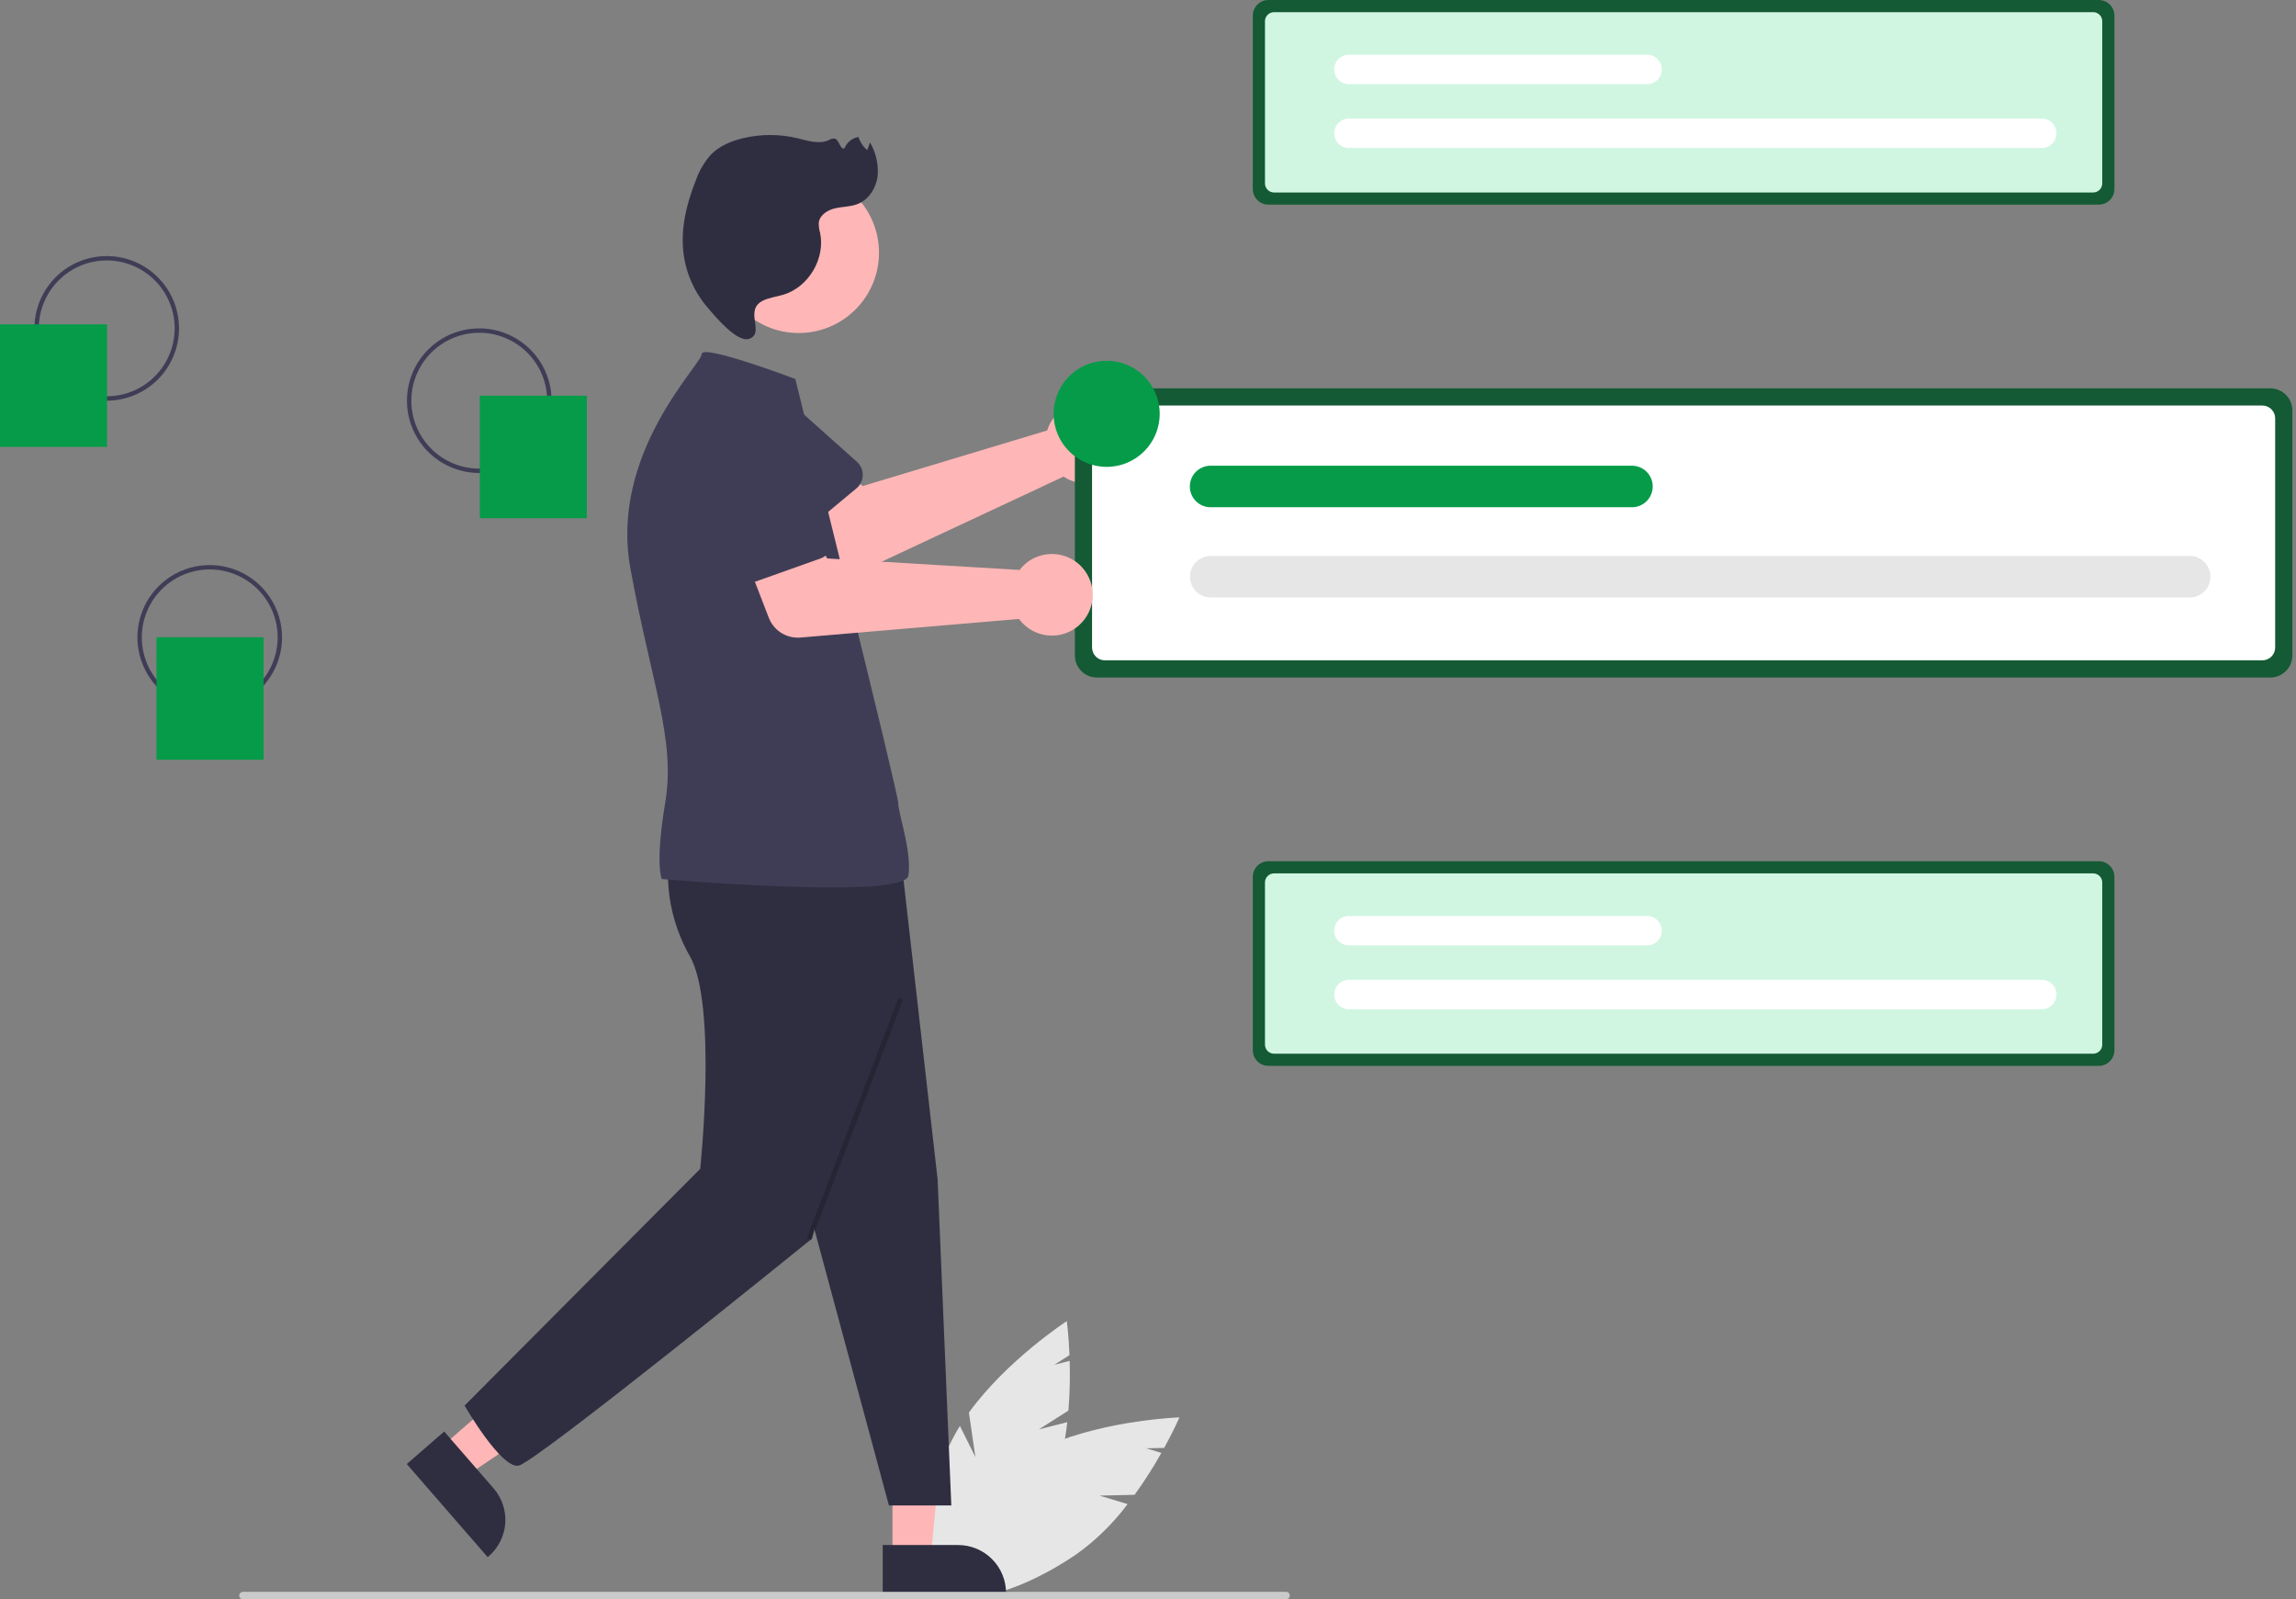 <svg width="547" height="381" viewBox="0 0 547 381" fill="none" xmlns="http://www.w3.org/2000/svg">
<rect x="0" y="0" width="547" height="381" fill="#808080" stroke="none"/>
<g clip-path="url(#clip0_5_956)">
<path d="M250.047 101.116C249.822 101.576 249.634 102.054 249.484 102.544L205.506 115.799L197.363 108.169L184.242 118.954L197.345 133.861C198.403 135.066 199.824 135.894 201.393 136.222C202.963 136.55 204.597 136.361 206.049 135.682L253.386 113.545C255.032 114.636 256.971 115.199 258.945 115.16C260.919 115.122 262.834 114.483 264.436 113.33C266.039 112.176 267.252 110.562 267.914 108.702C268.576 106.842 268.657 104.824 268.145 102.918C267.632 101.011 266.552 99.305 265.047 98.028C263.542 96.75 261.683 95.961 259.718 95.765C257.754 95.57 255.776 95.977 254.049 96.933C252.321 97.888 250.925 99.347 250.047 101.116Z" fill="#FFB6B6"/>
<path d="M204.046 116.335L187.866 129.8C187.405 130.184 186.868 130.463 186.29 130.62C185.712 130.776 185.107 130.806 184.516 130.708C183.925 130.61 183.362 130.385 182.866 130.05C182.37 129.715 181.952 129.276 181.64 128.765L170.725 110.841C168.779 108.474 167.852 105.433 168.145 102.383C168.438 99.334 169.928 96.525 172.289 94.572C174.649 92.62 177.687 91.682 180.738 91.966C183.788 92.249 186.602 93.73 188.562 96.084L204.158 110.025C204.605 110.424 204.96 110.915 205.199 111.464C205.439 112.013 205.558 112.607 205.547 113.206C205.536 113.805 205.397 114.394 205.138 114.934C204.879 115.474 204.506 115.952 204.046 116.335Z" fill="#3F3D56"/>
<path d="M247.495 340.528L254.538 336.042C254.861 332.103 254.962 328.149 254.84 324.199L251.187 325.132L254.793 322.835C254.594 317.952 254.153 314.731 254.153 314.731C254.153 314.731 239.914 323.98 230.832 336.517L232.381 347.12L228.688 339.705C227.743 341.217 226.894 342.787 226.147 344.406C218.665 360.752 217.938 376.446 224.523 379.461C231.108 382.475 242.512 371.668 249.995 355.322C252.252 350.065 253.689 344.493 254.258 338.8L247.495 340.528Z" fill="#E6E6E6"/>
<path d="M261.961 356.306L270.309 356.105C272.622 352.901 274.752 349.568 276.69 346.124L273.08 345.034L277.354 344.932C279.708 340.649 280.995 337.664 280.995 337.664C280.995 337.664 264.025 338.221 249.771 344.259L245.616 354.136L246.287 345.879C244.697 346.685 243.159 347.591 241.682 348.59C226.828 358.716 218.093 371.775 222.172 377.76C226.251 383.744 241.6 380.387 256.454 370.262C261.104 366.928 265.215 362.902 268.644 358.322L261.961 356.306Z" fill="#E6E6E6"/>
<path d="M212.624 371.047L221.738 371.046L225.157 335.598L212.623 335.894L212.624 371.047Z" fill="#FFB6B6"/>
<path d="M210.299 368.071L228.247 368.071C231.281 368.071 234.191 369.276 236.336 371.421C238.481 373.566 239.686 376.475 239.686 379.508V379.88L210.3 379.881L210.299 368.071Z" fill="#2F2E41"/>
<path d="M105.105 344.739L111.082 351.618L140.462 331.836L131.64 321.683L105.105 344.739Z" fill="#FFB6B6"/>
<path d="M105.827 341.032L117.598 354.581C119.588 356.871 120.587 359.858 120.374 362.884C120.162 365.91 118.756 368.727 116.466 370.717L116.186 370.961L96.912 348.778L105.827 341.032Z" fill="#2F2E41"/>
<path d="M57.885 381H306.39C306.624 381 306.849 380.907 307.015 380.741C307.181 380.575 307.275 380.35 307.275 380.115C307.275 379.88 307.181 379.655 307.015 379.489C306.849 379.323 306.624 379.23 306.39 379.23H57.885C57.769 379.229 57.653 379.252 57.546 379.296C57.438 379.341 57.34 379.406 57.258 379.488C57.175 379.57 57.11 379.668 57.065 379.776C57.02 379.883 56.997 379.998 56.997 380.115C56.997 380.231 57.02 380.347 57.065 380.454C57.11 380.562 57.175 380.659 57.258 380.742C57.34 380.824 57.438 380.889 57.546 380.933C57.653 380.978 57.769 381 57.885 381Z" fill="#CACACA"/>
<path d="M192.601 287.604L211.776 358.643H226.643L223.378 280.95L214.759 205.255L183.451 203.592L192.601 287.604Z" fill="#2F2E41"/>
<path d="M159.329 205.255C159.329 205.255 157.665 216.069 164.32 227.714C170.974 239.359 166.815 278.454 166.815 278.454L110.677 334.855C110.677 334.855 119.402 349.99 123.561 349.158C127.72 348.326 193.433 295.091 193.433 295.091L214.759 208.583L159.329 205.255Z" fill="#2F2E41"/>
<path d="M190.282 79.335C200.849 79.335 209.414 70.769 209.414 60.203C209.414 49.637 200.849 41.071 190.282 41.071C179.716 41.071 171.151 49.637 171.151 60.203C171.151 70.769 179.716 79.335 190.282 79.335Z" fill="#FFB6B6"/>
<path d="M189.475 90.286C189.475 90.286 167.174 81.843 167.174 84.339C167.174 86.834 145.188 107.934 150.179 135.383C155.17 162.833 160.992 176.142 158.497 191.115C156.002 206.087 157.665 209.414 157.665 209.414C157.665 209.414 215.59 214.405 216.422 208.583C217.254 202.76 214.006 193.879 214.006 191.384C214.006 188.889 191.022 96.707 189.475 90.286Z" fill="#3F3D56"/>
<path d="M181.623 71.699C183.172 70.88 184.971 70.711 186.648 70.202C192.645 68.381 196.663 61.601 195.381 55.466C195.144 54.679 195.037 53.858 195.066 53.037C195.29 51.22 197.149 50.047 198.932 49.631C200.715 49.215 202.612 49.275 204.316 48.606C206.947 47.572 208.695 44.868 209.074 42.066C209.346 39.23 208.715 36.381 207.27 33.925L206.626 35.778C205.643 34.947 204.914 33.856 204.521 32.631C203.789 32.754 203.101 33.063 202.523 33.528C201.945 33.993 201.495 34.599 201.218 35.287C200.184 35.897 200.035 33.394 198.894 33.024C198.391 32.962 197.884 33.087 197.468 33.376C195.168 34.449 192.494 33.531 190.026 32.937C185.752 31.911 181.297 31.906 177.021 32.921C174.18 33.599 171.367 34.779 169.334 36.876C167.744 38.681 166.523 40.78 165.739 43.054C163.558 48.542 162.118 54.48 162.838 60.34C163.437 65.136 165.444 69.647 168.604 73.304C170.25 75.201 175.622 81.819 178.567 80.69C182.267 79.273 177.263 74.004 181.623 71.699Z" fill="#2F2E41"/>
<path opacity="0.2" d="M214.078 237.65L192.189 295.041L193.295 295.463L215.184 238.072L214.078 237.65Z" fill="black"/>
<path d="M261.33 92.516C259.938 92.518 258.603 93.072 257.618 94.057C256.633 95.041 256.08 96.376 256.078 97.769V156.154C256.08 157.547 256.633 158.882 257.618 159.866C258.603 160.851 259.938 161.405 261.33 161.407H540.88C542.272 161.405 543.607 160.851 544.592 159.866C545.576 158.882 546.13 157.547 546.132 156.154V97.769C546.13 96.376 545.576 95.041 544.592 94.057C543.607 93.072 542.272 92.518 540.88 92.516L261.33 92.516Z" fill="#145A34"/>
<path d="M263.219 96.612C262.411 96.613 261.637 96.934 261.066 97.505C260.495 98.076 260.174 98.85 260.173 99.657V154.266C260.174 155.073 260.495 155.847 261.066 156.418C261.637 156.989 262.411 157.31 263.218 157.311H538.991C539.798 157.31 540.572 156.989 541.143 156.418C541.714 155.847 542.035 155.073 542.036 154.266V99.657C542.035 98.85 541.714 98.076 541.143 97.505C540.572 96.934 539.798 96.613 538.991 96.612H263.219Z" fill="white"/>
<path d="M521.676 142.336C522.985 142.333 524.24 141.811 525.165 140.885C526.09 139.959 526.61 138.704 526.612 137.395C526.614 136.086 526.097 134.83 525.174 133.901C524.251 132.973 522.999 132.447 521.69 132.441C521.685 132.441 521.681 132.441 521.676 132.441H288.421C287.113 132.446 285.859 132.97 284.936 133.897C284.012 134.824 283.494 136.08 283.494 137.389C283.494 138.697 284.012 139.953 284.936 140.88C285.859 141.807 287.113 142.331 288.421 142.336H521.676Z" fill="#E6E6E6"/>
<path d="M388.792 120.841C389.442 120.842 390.086 120.714 390.687 120.466C391.288 120.218 391.834 119.853 392.294 119.394C392.754 118.934 393.119 118.388 393.368 117.788C393.617 117.187 393.745 116.543 393.745 115.893C393.745 115.243 393.617 114.599 393.368 113.998C393.119 113.397 392.754 112.852 392.294 112.392C391.834 111.933 391.288 111.568 390.687 111.32C390.086 111.072 389.442 110.944 388.792 110.945H288.421C287.771 110.944 287.127 111.072 286.526 111.32C285.925 111.568 285.379 111.933 284.919 112.392C284.459 112.852 284.094 113.397 283.845 113.998C283.596 114.599 283.467 115.243 283.467 115.893C283.467 116.543 283.596 117.187 283.845 117.788C284.094 118.388 284.459 118.934 284.919 119.394C285.379 119.853 285.925 120.218 286.526 120.466C287.127 120.714 287.771 120.842 288.421 120.841H388.792Z" fill="#059B49"/>
<path d="M302.188 205.17C301.203 205.172 300.258 205.564 299.561 206.26C298.864 206.957 298.472 207.902 298.471 208.887V250.206C298.472 251.191 298.864 252.136 299.561 252.833C300.258 253.53 301.203 253.922 302.188 253.923H500.021C501.007 253.922 501.951 253.53 502.648 252.833C503.345 252.136 503.737 251.191 503.738 250.206V208.887C503.737 207.902 503.345 206.957 502.648 206.26C501.951 205.564 501.007 205.172 500.021 205.17H302.188Z" fill="#145A34"/>
<path d="M303.525 208.069C302.953 208.069 302.405 208.297 302.001 208.701C301.597 209.105 301.37 209.652 301.369 210.224V248.87C301.37 249.441 301.597 249.989 302.001 250.393C302.405 250.797 302.953 251.024 303.524 251.025H498.685C499.256 251.024 499.804 250.797 500.208 250.393C500.612 249.989 500.839 249.441 500.839 248.87V210.224C500.839 209.652 500.612 209.105 500.208 208.701C499.804 208.297 499.256 208.069 498.685 208.069H303.525Z" fill="#D0F6E2"/>
<path d="M486.431 240.427C487.36 240.428 488.25 240.06 488.908 239.404C489.565 238.749 489.935 237.859 489.936 236.931C489.937 236.002 489.57 235.111 488.914 234.454C488.259 233.796 487.369 233.426 486.441 233.424C486.438 233.424 486.435 233.424 486.431 233.424H321.36C320.433 233.426 319.543 233.795 318.888 234.452C318.232 235.108 317.864 235.998 317.864 236.926C317.864 237.854 318.232 238.743 318.888 239.4C319.543 240.056 320.433 240.426 321.36 240.427H486.431Z" fill="white"/>
<path d="M392.391 225.215C392.851 225.216 393.307 225.126 393.732 224.95C394.158 224.774 394.544 224.517 394.87 224.191C395.196 223.866 395.454 223.48 395.63 223.055C395.807 222.63 395.897 222.174 395.897 221.714C395.897 221.253 395.807 220.798 395.63 220.372C395.454 219.947 395.196 219.561 394.87 219.236C394.544 218.911 394.158 218.653 393.732 218.477C393.307 218.301 392.851 218.211 392.391 218.212H321.36C320.9 218.211 320.444 218.301 320.019 218.477C319.593 218.653 319.207 218.911 318.881 219.236C318.555 219.561 318.297 219.947 318.121 220.372C317.944 220.798 317.854 221.253 317.854 221.714C317.854 222.174 317.944 222.63 318.121 223.055C318.297 223.48 318.555 223.866 318.881 224.191C319.207 224.517 319.593 224.774 320.019 224.95C320.444 225.126 320.9 225.216 321.36 225.215H392.391Z" fill="white"/>
<path d="M302.188 0C301.203 0.001 300.258 0.393 299.561 1.09C298.864 1.787 298.472 2.731 298.471 3.717V45.036C298.472 46.021 298.864 46.966 299.561 47.663C300.258 48.359 301.203 48.751 302.188 48.752H500.021C501.007 48.751 501.951 48.359 502.648 47.663C503.345 46.966 503.737 46.021 503.738 45.036V3.717C503.737 2.731 503.345 1.787 502.648 1.09C501.951 0.393 501.007 0.001 500.021 0H302.188Z" fill="#145A34"/>
<path d="M303.525 2.898C302.953 2.899 302.405 3.126 302.001 3.53C301.597 3.934 301.37 4.482 301.369 5.053V43.699C301.37 44.27 301.597 44.818 302.001 45.222C302.405 45.626 302.953 45.853 303.524 45.854H498.685C499.256 45.853 499.804 45.626 500.208 45.222C500.612 44.818 500.839 44.27 500.839 43.699V5.053C500.839 4.482 500.612 3.934 500.208 3.53C499.804 3.126 499.256 2.899 498.685 2.898H303.525Z" fill="#D0F6E2"/>
<path d="M486.431 35.257C487.36 35.258 488.25 34.89 488.908 34.234C489.565 33.578 489.935 32.688 489.936 31.76C489.937 30.832 489.57 29.941 488.914 29.284C488.259 28.626 487.369 28.256 486.441 28.254C486.438 28.254 486.435 28.254 486.431 28.254H321.36C320.433 28.255 319.543 28.625 318.888 29.281C318.232 29.938 317.864 30.828 317.864 31.755C317.864 32.683 318.232 33.573 318.888 34.23C319.543 34.886 320.433 35.256 321.36 35.257H486.431Z" fill="white"/>
<path d="M392.391 20.045C392.851 20.045 393.307 19.955 393.732 19.78C394.158 19.604 394.544 19.346 394.87 19.021C395.196 18.696 395.454 18.309 395.63 17.884C395.807 17.459 395.897 17.003 395.897 16.543C395.897 16.083 395.807 15.627 395.63 15.202C395.454 14.777 395.196 14.391 394.87 14.065C394.544 13.74 394.158 13.482 393.732 13.307C393.307 13.131 392.851 13.041 392.391 13.042H321.36C320.9 13.041 320.444 13.131 320.019 13.307C319.593 13.482 319.207 13.74 318.881 14.065C318.555 14.391 318.297 14.777 318.121 15.202C317.944 15.627 317.854 16.083 317.854 16.543C317.854 17.003 317.944 17.459 318.121 17.884C318.297 18.309 318.555 18.696 318.881 19.021C319.207 19.346 319.593 19.604 320.019 19.78C320.444 19.955 320.9 20.045 321.36 20.045H392.391Z" fill="white"/>
<path d="M243.926 134.635C243.556 134.989 243.214 135.373 242.904 135.781L197.054 133.038L192.045 123.066L176.008 128.657L183.159 147.172C183.736 148.668 184.784 149.936 186.143 150.786C187.503 151.636 189.102 152.021 190.699 151.885L242.768 147.453C243.936 149.044 245.562 150.242 247.428 150.888C249.293 151.533 251.312 151.595 253.214 151.065C255.115 150.536 256.811 149.439 258.075 147.923C259.339 146.406 260.111 144.54 260.288 142.574C260.466 140.607 260.041 138.634 259.069 136.915C258.097 135.196 256.626 133.814 254.849 132.952C253.073 132.09 251.077 131.79 249.125 132.09C247.174 132.391 245.36 133.278 243.926 134.635Z" fill="#FFB6B6"/>
<path d="M195.498 133.037L175.664 140.088C175.1 140.289 174.499 140.366 173.903 140.313C173.306 140.26 172.728 140.08 172.207 139.784C171.687 139.487 171.236 139.083 170.886 138.597C170.536 138.11 170.295 137.555 170.179 136.967L166.123 116.376C165.115 113.484 165.294 110.31 166.622 107.549C167.951 104.789 170.319 102.668 173.208 101.65C176.097 100.632 179.272 100.801 182.037 102.12C184.801 103.439 186.931 105.8 187.958 108.686L197.782 127.154C198.063 127.682 198.227 128.266 198.263 128.864C198.298 129.461 198.204 130.06 197.987 130.618C197.771 131.177 197.436 131.682 197.007 132.099C196.577 132.516 196.063 132.836 195.498 133.037Z" fill="#3F3D56"/>
<path d="M263.651 111.222C270.63 111.222 276.288 105.564 276.288 98.585C276.288 91.605 270.63 85.947 263.651 85.947C256.671 85.947 251.013 91.605 251.013 98.585C251.013 105.564 256.671 111.222 263.651 111.222Z" fill="#059B49"/>
<path d="M25.427 95.457C22.02 95.457 18.689 94.447 15.855 92.553C13.022 90.66 10.814 87.97 9.51 84.822C8.206 81.673 7.865 78.209 8.53 74.867C9.194 71.525 10.835 68.456 13.245 66.046C15.654 63.637 18.724 61.996 22.066 61.331C25.408 60.666 28.872 61.008 32.02 62.312C35.168 63.615 37.859 65.824 39.752 68.657C41.645 71.49 42.655 74.821 42.655 78.228C42.65 82.796 40.834 87.175 37.604 90.405C34.374 93.635 29.995 95.452 25.427 95.457ZM25.427 62.044C22.226 62.044 19.097 62.993 16.435 64.772C13.774 66.55 11.7 69.078 10.475 72.035C9.25 74.992 8.929 78.246 9.554 81.386C10.178 84.525 11.72 87.409 13.983 89.672C16.246 91.936 19.13 93.477 22.27 94.102C25.409 94.726 28.663 94.406 31.62 93.181C34.578 91.956 37.105 89.882 38.884 87.22C40.662 84.558 41.611 81.429 41.611 78.228C41.611 73.936 39.906 69.82 36.871 66.784C33.836 63.749 29.719 62.044 25.427 62.044Z" fill="#3F3D56"/>
<path d="M114.18 112.685C110.772 112.685 107.441 111.675 104.608 109.782C101.775 107.889 99.567 105.198 98.263 102.05C96.959 98.902 96.618 95.438 97.282 92.096C97.947 88.754 99.588 85.684 101.997 83.275C104.407 80.865 107.477 79.224 110.819 78.559C114.161 77.895 117.625 78.236 120.773 79.54C123.921 80.844 126.612 83.052 128.505 85.885C130.398 88.719 131.408 92.049 131.408 95.457C131.403 100.025 129.586 104.404 126.356 107.634C123.126 110.863 118.747 112.68 114.18 112.685ZM114.18 79.273C110.979 79.273 107.85 80.222 105.188 82C102.527 83.778 100.452 86.306 99.227 89.263C98.002 92.221 97.682 95.475 98.306 98.614C98.931 101.754 100.472 104.638 102.736 106.901C104.999 109.164 107.883 110.706 111.022 111.33C114.162 111.955 117.416 111.634 120.373 110.409C123.33 109.184 125.858 107.11 127.636 104.448C129.415 101.787 130.364 98.658 130.364 95.457C130.364 91.165 128.659 87.048 125.624 84.013C122.589 80.978 118.472 79.273 114.18 79.273Z" fill="#3F3D56"/>
<path d="M49.964 169.07C46.557 169.07 43.226 168.059 40.393 166.166C37.56 164.273 35.351 161.582 34.047 158.434C32.743 155.286 32.402 151.822 33.067 148.48C33.732 145.138 35.373 142.068 37.782 139.659C40.191 137.249 43.261 135.608 46.603 134.944C49.945 134.279 53.409 134.62 56.557 135.924C59.706 137.228 62.396 139.436 64.289 142.269C66.183 145.103 67.193 148.434 67.193 151.841C67.188 156.409 65.371 160.788 62.141 164.018C58.911 167.248 54.532 169.064 49.964 169.07ZM49.964 135.657C46.764 135.657 43.634 136.606 40.973 138.384C38.311 140.163 36.237 142.69 35.012 145.648C33.787 148.605 33.467 151.859 34.091 154.998C34.716 158.138 36.257 161.022 38.52 163.285C40.784 165.549 43.668 167.09 46.807 167.714C49.947 168.339 53.201 168.018 56.158 166.793C59.115 165.568 61.643 163.494 63.421 160.833C65.2 158.171 66.149 155.042 66.149 151.841C66.149 147.549 64.444 143.432 61.408 140.397C58.373 137.362 54.257 135.657 49.964 135.657Z" fill="#3F3D56"/>
<path d="M0 106.457V77.269H25.503V106.457H0Z" fill="#059B49"/>
<path d="M37.29 181V151.812H62.793V181H37.29Z" fill="#059B49"/>
<path d="M114.311 123.455V94.268H139.814V123.455H114.311Z" fill="#059B49"/>
</g>
<defs>
<clipPath id="clip0_5_956">
<rect width="547" height="381" fill="white"/>
</clipPath>
</defs>
</svg>
